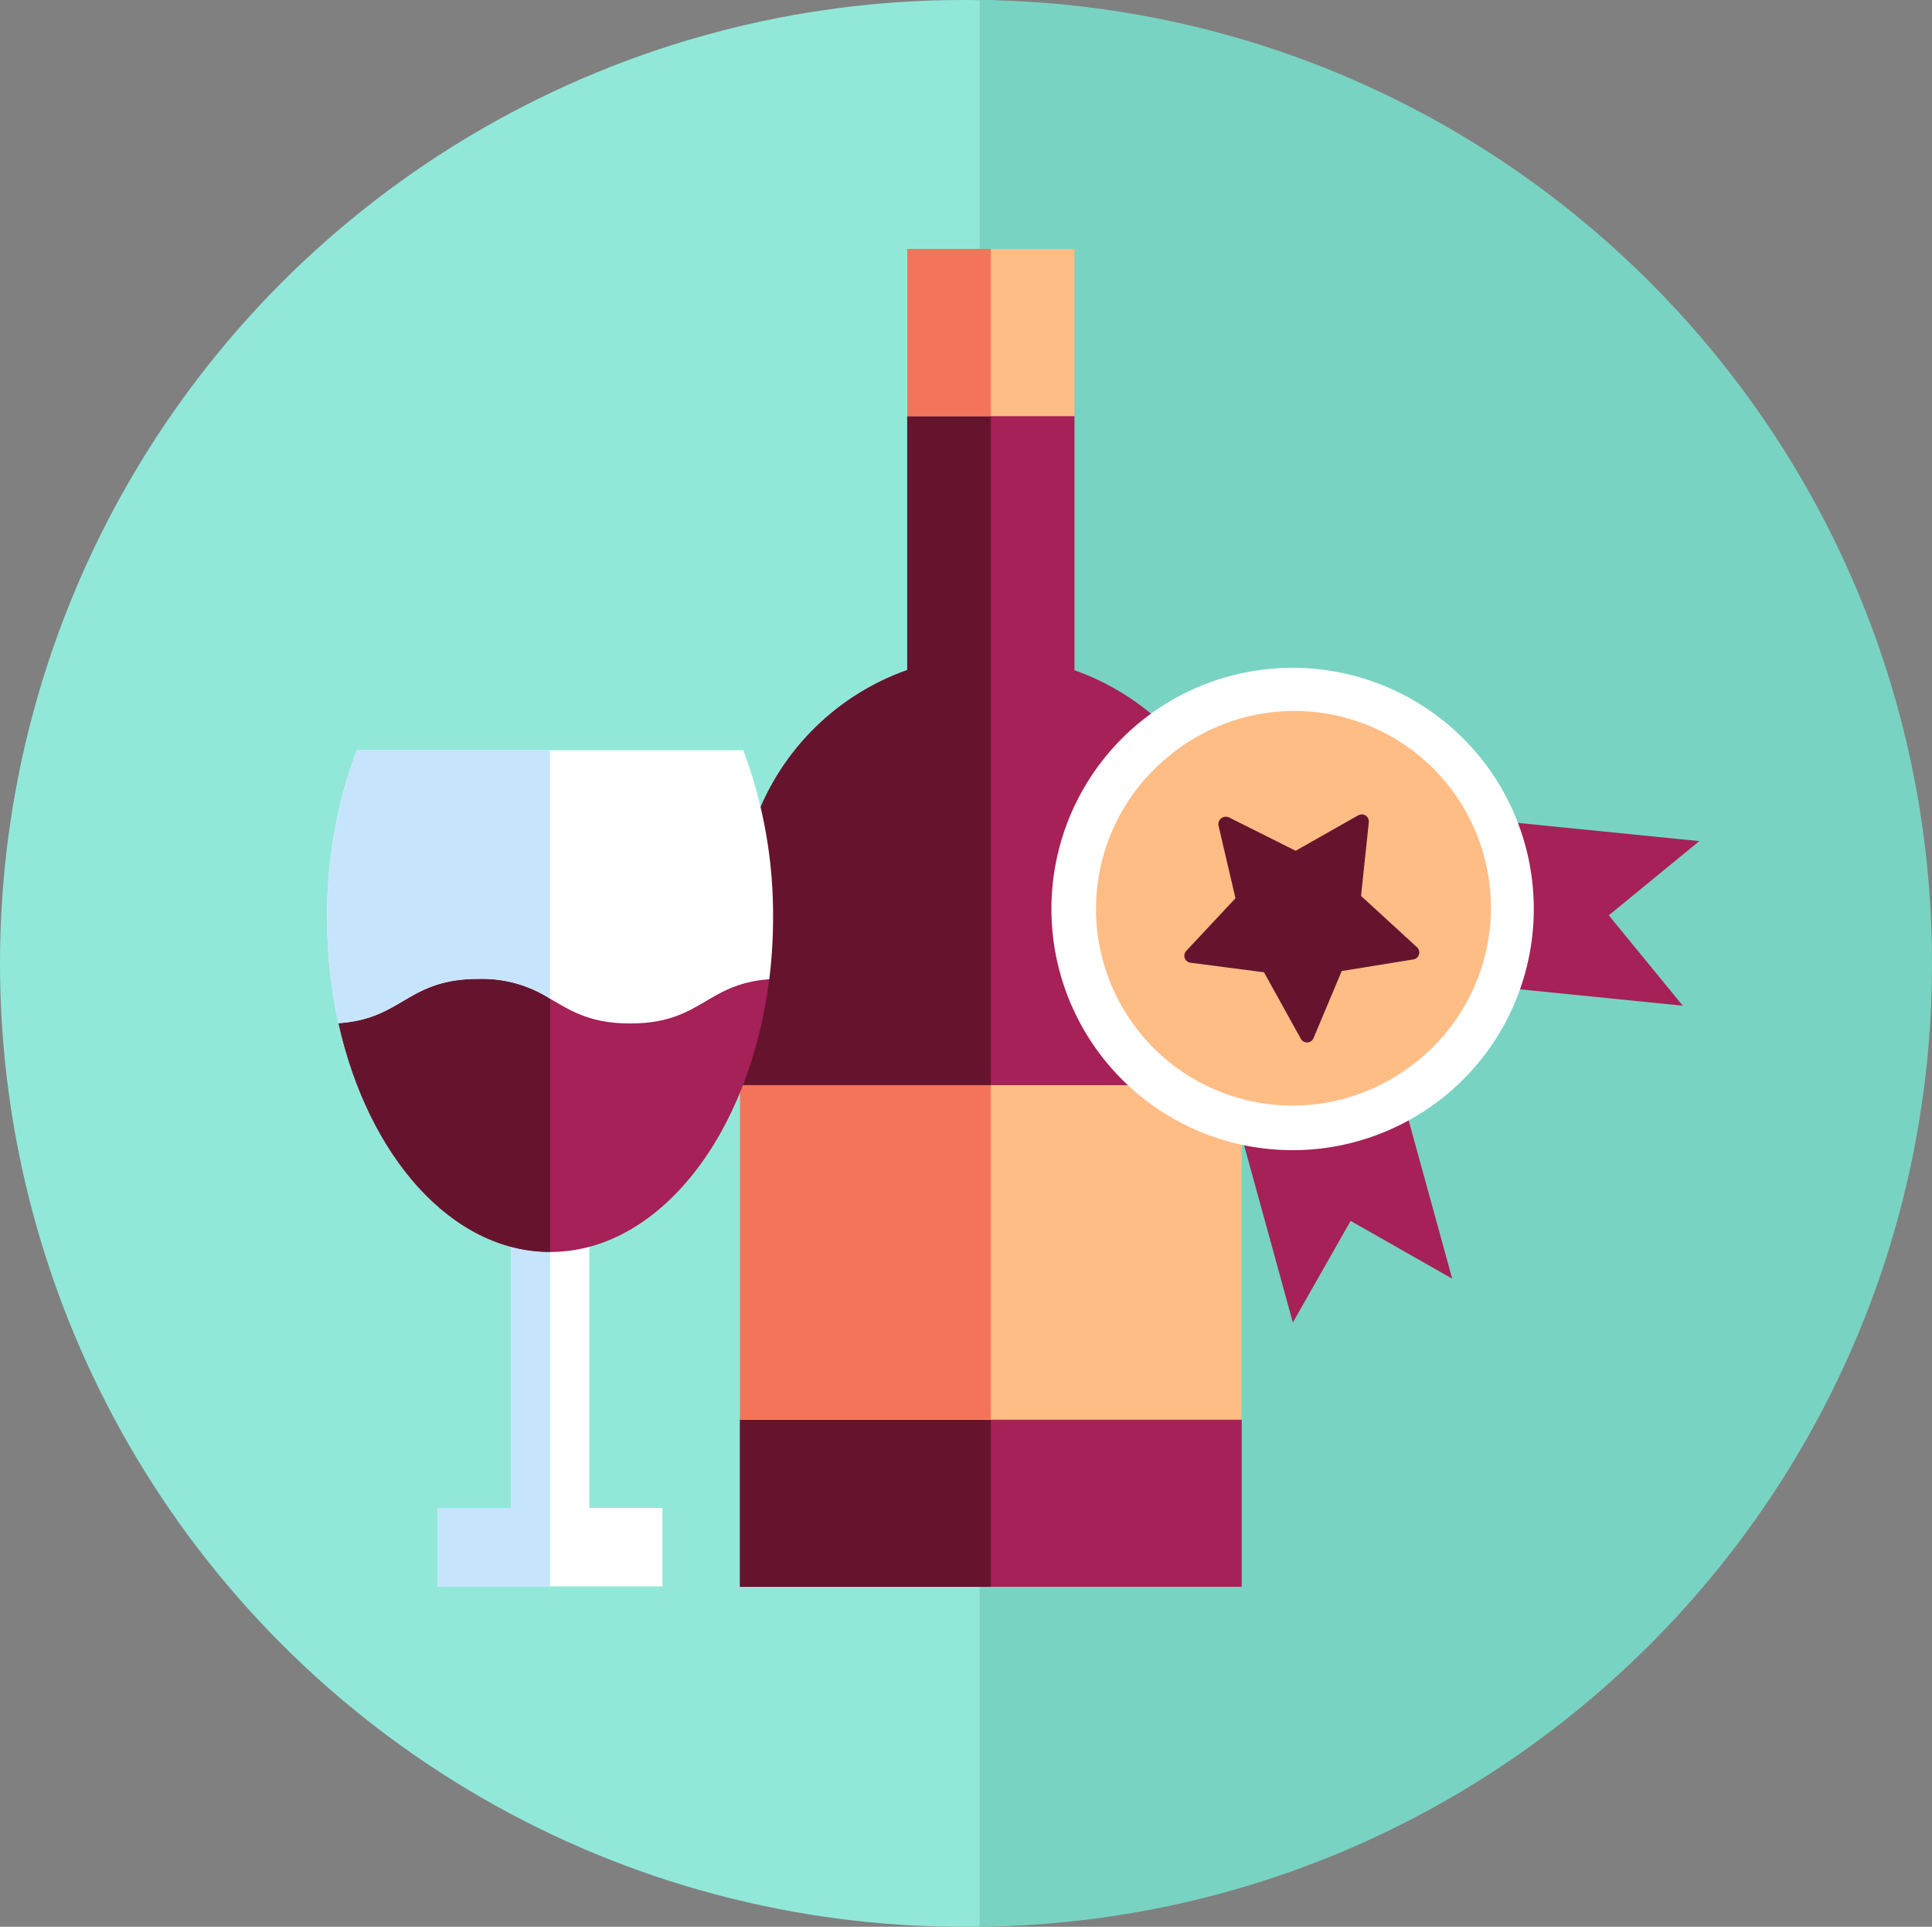 <svg id="Calque_1" data-name="Calque 1" xmlns="http://www.w3.org/2000/svg" viewBox="0 0 546.79 545.2"><rect x="0" y="0" width="546.79" height="545.2" fill="#808080" stroke="none"/><defs><style>.cls-1{fill:#92e8d8;}.cls-2{fill:#79d3c2;}.cls-3{fill:#a52157;}.cls-4{fill:#66142e;}.cls-5{fill:#ffbd86;}.cls-6{fill:#f4745b;}.cls-7{fill:#fff;}.cls-8{fill:#c7e4fd;}</style></defs><circle class="cls-1" cx="272.6" cy="272.6" r="272.6"/><path class="cls-2" d="M277.28,0V545.18c149.13-1.66,269.51-123.06,269.51-272.58S426.41,1.68,277.28,0Z"/><path class="cls-3" d="M209.44,256.6a71,71,0,0,1,47.32-67V117.76l23.67-8.87,23.66,8.87v71.89a71,71,0,0,1,47.33,67v50.47l-7.92,47.32,7.92,47.33V449h-142V401.72l9.27-47.33-9.27-47.32Z"/><path class="cls-4" d="M209.44,256.6a71,71,0,0,1,47.32-67V117.76l23.67-8.87V449h-71V401.72l9.27-47.33-9.27-47.32Z"/><path class="cls-5" d="M351.42,401.72h-142V307.07h142Z"/><path class="cls-6" d="M280.43,401.72h-71V307.07h71Z"/><path class="cls-5" d="M304.09,117.76H256.76V70.43h47.33Z"/><path class="cls-6" d="M280.43,117.76H256.76V70.43h23.67Z"/><path class="cls-7" d="M144.6,426.73V333h22.18v93.69h20.68v22.19H123.92V426.73Z"/><path class="cls-8" d="M144.6,426.73V333h11.09V448.92H123.92V426.73Z"/><path class="cls-3" d="M95.8,289.49c19.46-17.29,53.47-21.59,59.89-22.26.7-.08,62,9.86,62,9.86-5.46,43.92-31.15,77.17-62,77.17-27.89,0-51.55-27.14-59.89-64.77Z"/><path class="cls-4" d="M155.69,267.23v87c-27.89,0-51.55-27.14-59.89-64.77C115.26,272.2,149.27,267.9,155.69,267.23Z"/><path class="cls-7" d="M92.59,259.61A132,132,0,0,1,101,212.28H210.35a132.24,132.24,0,0,1,8.44,47.33,142.7,142.7,0,0,1-1.07,17.48c-18,1.3-19.17,12.5-39.36,12.5-11.54,0-16.86-3.65-22.67-7a35.69,35.69,0,0,0-20.21-5.6c-20.32,0-21.4,11.33-39.68,12.53a138.5,138.5,0,0,1-3.21-29.88Z"/><path class="cls-8" d="M92.59,259.61A132,132,0,0,1,101,212.28h54.65v70.28a35.69,35.69,0,0,0-20.21-5.6c-20.32,0-21.4,11.33-39.68,12.53a138.5,138.5,0,0,1-3.21-29.88Z"/><path class="cls-3" d="M350.11,316.79l15.79,57.42,16.35-28.75L411,361.81,396,307.3Z"/><path class="cls-3" d="M421.67,232.06,420,278.91l56.26,5.66L455.31,259,480.93,238Z"/><path class="cls-7" d="M323.55,203.6a68.26,68.26,0,1,0,95.87,11.31A68.34,68.34,0,0,0,323.55,203.6Z"/><path class="cls-5" d="M331.37,213.51a55.64,55.64,0,1,0,78.14,9.22A55.68,55.68,0,0,0,331.37,213.51Z"/><path class="cls-5" d="M331.37,213.51l68.92,87.36a55.64,55.64,0,1,0-68.92-87.36Z"/><path class="cls-4" d="M384.35,230.73l-17.66,10-18.95-9.48a2.13,2.13,0,0,0-2.9,2.29l4.82,20.62L335.79,269a2,2,0,0,0,1.23,3.42l20.71,2.7,10.39,18.74a2,2,0,0,0,3.67-.2l7.94-18.9L400,271.48A2,2,0,0,0,401,268L385.2,253.5l2.19-20.78a2,2,0,0,0-3-2Z"/></svg>